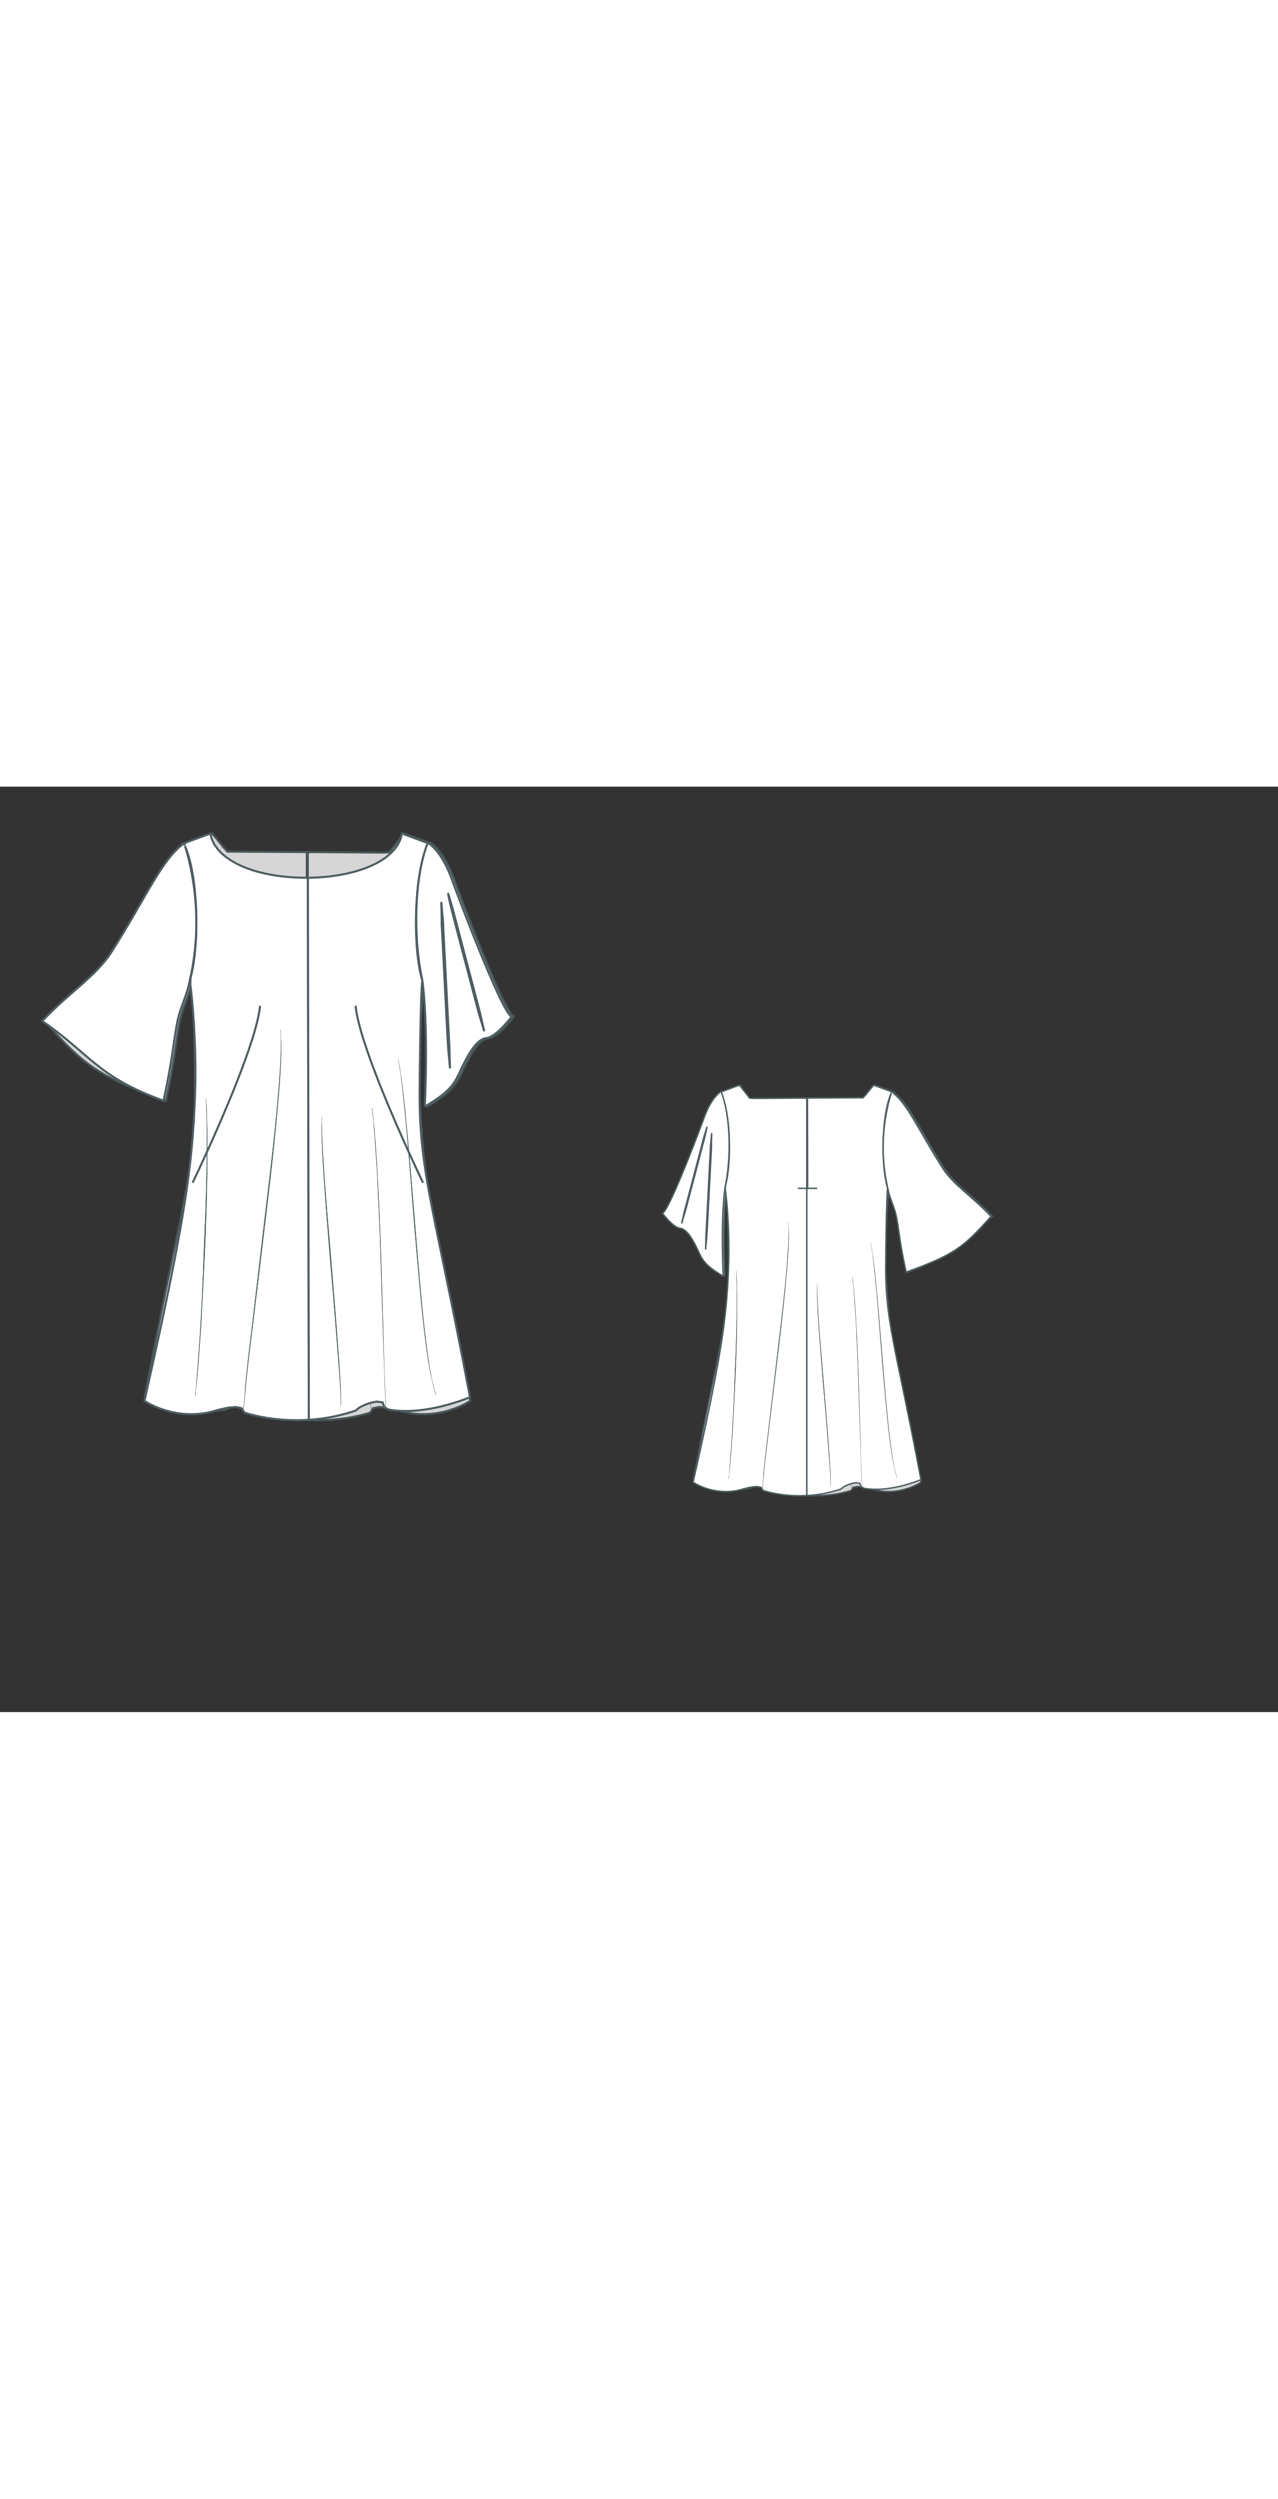 
<svg id="both" data-fill-color="#ffffff" viewBox="-2.331 24.368 215.528 156.027" preserveAspectRatio="xMidYMid meet" xmlns="http://www.w3.org/2000/svg" xmlns:xlink="http://www.w3.org/1999/xlink" style="height: 421.274px;"><rect x="-2.331" y="24.368" width="215.528" height="156.027" fill="#333333" stroke="none"/><!----><g class="front-view"><g opacity=".8" transform="matrix(-1,0,0,1,99,0)" class="back"><path fill="#ffffff" d="M49.43 130.51 M49.43 131.132 L49.43 131.132 L48.795 131.163 L47.773 131.182 L46.784 131.168 L45.775 131.123 L44.794 131.049 L43.776 130.94 L42.807 130.805 L41.813 130.634 L40.838 130.431 L39.855 130.188 L38.894 129.903 L38.422 129.159 L37.451 128.96 L36.458 129.031 L35.474 129.203 L34.5 129.433 L33.532 129.707 L32.567 129.933 L31.58 130.08 L30.577 130.159 L29.578 130.168 L28.582 130.11 L27.581 129.983 L26.603 129.793 L25.634 129.539 L24.687 129.227 L23.765 128.857 L22.858 128.422 L22.034 127.922 L23.775 120.11 L25.051 114.224 L26.285 108.308 L27.254 103.41 L28.15 98.536 L28.808 94.575 L29.097 92.663 L29.381 90.634 L29.746 87.675 L29.962 85.623 L30.135 83.716 L30.356 80.635 L30.463 78.662 L30.546 76.713 L30.612 74.684 L30.644 72.679 L30.64 70.68 L30.604 68.688 L30.539 66.687 L30.445 64.696 L30.321 62.701 L30.163 60.7 L29.956 58.697 L29.825 57.735 L29.797 56.66 L30.038 55.65 L30.224 54.676 L30.374 53.714 L30.501 52.705 L30.601 51.697 L30.675 50.739 L30.731 49.73 L30.768 48.703 L30.785 46.733 L30.73 44.717 L30.676 43.713 L30.512 41.741 L30.396 40.73 L30.262 39.766 L30.094 38.751 L29.903 37.782 L29.675 36.81 L29.402 35.842 L29.075 34.89 L28.68 33.98 L28.68 33.98 L28.65 33.95 L33.19 32.28 L33.19 32.28 L33.19 32.28 L33.19 32.28 L33.821 33.054 L35.665 35.422 L36.638 35.485 L49.43 35.392 L49.43 35.392 L49.43 36.96 L49.43 43.64 L49.43 50.32 L49.43 60.35 L49.43 70.37 L49.43 77.05 L49.43 83.73 L49.43 90.42 L49.43 97.1 L49.43 103.78 L49.43 110.46 L49.43 117.15 L49.43 120.49 L49.43 130.51 L49.43 131.132 Z" data-source-ids=",,neckline-back-shoulder-left,neckline-back-neck-left,neckline-back-neck-right,neckline-back-shoulder-right," style="stroke-width: 0.35px; stroke: rgb(78, 94, 97);"></path><path fill="#ffffff" d="M68.88 57.07 M68.88 57.07 L68.88 57.07 L68.807 58.058 L68.713 60.052 L68.597 64.064 L68.482 71.062 L68.44 75.062 L68.435 77.045 L68.472 79.072 L68.507 80.053 L68.616 82.074 L68.774 84.036 L68.984 86.012 L69.249 88.024 L69.55 90 L69.894 92.018 L70.435 94.924 L71.212 98.827 L73.437 109.602 L74.623 115.447 L75.803 121.425 L76.929 127.294 L76.03 127.654 L75.066 127.994 L74.127 128.295 L73.159 128.576 L72.187 128.828 L71.224 129.048 L70.23 129.241 L69.253 129.397 L68.259 129.518 L67.264 129.598 L66.278 129.632 L65.272 129.616 L64.262 129.541 L63.278 129.402 L62.538 129.04 L62.183 128.177 L61.208 128.042 L60.223 128.23 L59.279 128.554 L58.379 128.981 L57.596 129.582 L56.671 129.877 L55.685 130.155 L54.725 130.393 L53.759 130.598 L52.751 130.779 L51.756 130.924 L50.78 131.034 L49.43 131.132 L49.43 130.51 L49.43 120.49 L49.43 117.15 L49.43 110.46 L49.43 103.78 L49.43 97.1 L49.43 90.42 L49.43 83.73 L49.43 77.05 L49.43 70.37 L49.43 60.35 L49.43 50.32 L49.43 43.64 L49.43 36.96 L49.43 35.392 L48.634 35.398 L49.973 35.388 L62.985 35.32 L63.642 34.598 L64.896 33.041 L65.54 32.28 L65.54 32.28 L65.54 32.28 L70.05 33.95 L69.673 34.377 L69.33 35.302 L69.046 36.243 L68.803 37.212 L68.59 38.227 L68.418 39.196 L68.274 40.161 L68.147 41.174 L68.043 42.183 L67.898 44.153 L67.852 45.155 L67.811 47.161 L67.84 49.163 L67.943 51.155 L68.024 52.136 L68.132 53.146 L68.267 54.155 L68.427 55.117 L68.627 56.091 L68.88 57.07 L68.88 57.07 Z" data-source-ids=",,neckline-back-shoulder-left,neckline-back-neck-left,neckline-back-neck-right,neckline-back-shoulder-right," style="stroke-width: 0.35px; stroke: rgb(78, 94, 97);"></path><path fill="none" d="M38.97 126.4C39.01 125.97 39.04 125.3 39.14 124.46 39.31 122.79 39.54 120.39 39.91 117.55 40.58 111.83 41.55 103.55 42.45 95.93 43.38 88.31 44.25 80.69 44.69 74.95 44.79 73.51 44.89 72.21 44.96 71.04 44.99 70.47 45.02 69.9 45.02 69.4 45.06 68.9 45.06 68.43 45.06 68 45.06 67.56 45.06 67.19 45.06 66.86 45.06 66.53 45.06 66.26 45.02 66.03 44.99 65.59 44.96 65.32 44.96 65.32L44.96 65.32C44.96 65.32 44.99 65.56 45.02 66.03 45.06 66.26 45.06 66.53 45.06 66.86 45.09 67.19 45.09 67.56 45.09 68 45.09 68.43 45.09 68.87 45.09 69.4 45.09 69.9 45.06 70.47 45.02 71.04 44.99 72.21 44.89 73.51 44.79 74.95 44.35 80.69 43.55 88.31 42.62 95.96 41.71 103.58 40.71 111.87 40.01 117.58 39.64 120.45 39.38 122.83 39.21 124.5 39.11 125.33 39.07 126 39.04 126.43 38.97 126.87 38.71 129.87 38.67 129.87" style="stroke-width: 0.05px; fill: rgb(78, 94, 97); stroke: rgb(78, 94, 97);"></path><path fill="#ffffff" d="M71.18 126.83C71.18 126.83 71.12 126.63 70.98 126.23 70.92 126.03 70.85 125.8 70.78 125.5 70.72 125.2 70.62 124.86 70.55 124.5 70.45 124.13 70.38 123.69 70.28 123.26 70.18 122.79 70.08 122.32 70.01 121.79 69.81 120.72 69.65 119.55 69.48 118.25 68.78 113.04 68.14 105.35 67.54 98.33 66.97 91.32 66.47 84.33 65.94 79.09 65.8 77.79 65.67 76.58 65.57 75.51 65.44 74.45 65.34 73.51 65.24 72.77 65.14 72.01 65.04 71.4 64.94 71 64.87 70.6 64.8 70.37 64.8 70.37L64.8 70.37C64.8 70.37 64.84 70.57 64.94 71 65.04 71.4 65.1 72.01 65.24 72.77 65.47 74.28 65.74 76.48 66 79.09 66.54 84.33 67.11 91.35 67.68 98.33 68.24 105.35 68.88 113 69.55 118.25 69.71 119.55 69.88 120.75 70.05 121.82 70.11 122.36 70.21 122.86 70.31 123.29 70.38 123.76 70.48 124.16 70.55 124.53 70.62 124.9 70.72 125.23 70.78 125.53 70.85 125.83 70.92 126.07 70.98 126.27 71.15 126.63 71.22 126.83 71.18 126.83L71.18 126.83Z" style="stroke-width: 0.05px; fill: rgb(78, 94, 97); stroke: rgb(78, 94, 97);"></path><path fill="#ffffff" d="M30.59 127.1C30.59 127.1 30.62 126.9 30.66 126.53 30.69 126.17 30.76 125.63 30.79 124.96 30.86 124.3 30.92 123.46 30.99 122.52 31.06 121.59 31.12 120.52 31.22 119.35 31.56 114.71 31.89 107.86 32.09 101.64 32.16 100.11 32.23 98.53 32.29 97.03 32.36 95.49 32.39 93.99 32.43 92.55 32.46 91.12 32.49 89.68 32.53 88.38 32.53 87.04 32.56 85.77 32.56 84.64 32.56 83.47 32.56 82.4 32.56 81.46 32.53 80.53 32.53 79.69 32.49 79.02 32.43 77.65 32.39 76.88 32.39 76.88L32.39 76.88C32.39 76.88 32.43 77.65 32.53 79.02 32.56 79.69 32.56 80.53 32.59 81.46 32.63 82.4 32.63 83.47 32.63 84.64 32.63 85.8 32.63 87.07 32.63 88.38 32.59 89.71 32.59 91.12 32.56 92.55 32.53 94.02 32.49 95.49 32.43 97.03 32.39 98.57 32.33 100.11 32.26 101.64 32.13 104.75 31.96 107.82 31.82 110.73 31.72 112.17 31.66 114.24 31.56 115.57 31.46 116.91 31.39 118.15 31.29 119.32 31.22 120.49 31.12 121.56 31.06 122.49 30.99 123.43 30.89 124.26 30.82 124.93 30.76 125.6 30.69 126.13 30.66 126.5 30.66 126.93 30.62 127.1 30.59 127.1L30.59 127.1Z" style="stroke-width: 0.05px; fill: rgb(78, 94, 97); stroke: rgb(78, 94, 97);"></path><path fill="#ffffff" d="M55.15 128.81C55.15 128.81 55.15 128.61 55.15 128.27 55.15 127.9 55.15 127.4 55.11 126.73 55.08 126.07 55.05 125.26 54.98 124.36 54.91 123.46 54.85 122.42 54.74 121.29 54.41 116.78 53.88 110.13 53.34 104.11 53.11 101.11 52.87 98.1 52.64 95.29 52.44 92.49 52.24 89.85 52.11 87.61 52.04 86.47 52.01 85.44 51.97 84.54 51.94 83.63 51.94 82.83 51.9 82.16 51.87 81.49 51.94 80.99 51.94 80.63 51.94 80.26 51.94 80.09 51.94 80.09L51.94 80.09C51.94 80.09 51.94 80.29 51.94 80.63 51.94 80.99 51.9 81.49 51.94 82.16 51.97 82.83 51.97 83.63 52.04 84.54 52.07 85.44 52.14 86.47 52.21 87.61 52.34 89.85 52.54 92.49 52.77 95.29 53.01 98.1 53.27 101.11 53.51 104.11 54.01 110.13 54.54 116.78 54.85 121.29 54.95 122.42 54.98 123.46 55.05 124.36 55.11 125.26 55.11 126.07 55.15 126.73 55.18 127.4 55.15 127.9 55.18 128.27 55.15 128.61 55.15 128.81 55.15 128.81L55.15 128.81Z" style="stroke-width: 0.05px; fill: rgb(78, 94, 97); stroke: rgb(78, 94, 97);"></path><path fill="none" d="M62.76 129.11C62.73 128.4 62.66 127.54 62.63 126.53 62.56 125.53 62.53 124.43 62.5 123.19 62.33 118.31 62.1 111.1 61.89 104.58 61.83 102.95 61.79 101.31 61.73 99.7 61.66 98.1 61.59 96.53 61.53 94.99 61.43 93.46 61.39 91.99 61.33 90.58 61.26 89.18 61.19 87.84 61.09 86.64 60.99 85.4 60.93 84.3 60.86 83.3 60.76 82.3 60.73 81.43 60.66 80.73 60.53 79.29 60.39 78.49 60.39 78.49L60.39 78.49C60.39 78.49 60.49 79.29 60.66 80.73 60.73 81.43 60.83 82.3 60.89 83.3 60.99 84.3 61.06 85.4 61.13 86.64 61.23 87.88 61.29 89.18 61.36 90.58 61.43 91.99 61.53 93.46 61.59 94.99 61.66 96.53 61.73 98.1 61.79 99.7 61.86 101.31 61.89 102.95 61.96 104.58 62.16 111.1 62.36 118.28 62.5 123.19" style="stroke-width: 0.05px; fill: rgb(78, 94, 97); stroke: rgb(78, 94, 97);"></path><path fill="none" d="M49.63 57.14 L49.588 35.391 " style="stroke-width: 0.35px; stroke: rgb(78, 94, 97);"></path><path fill="none" d="M47.26 57.14L51.94 57.14" style="stroke-width: 0.35px; stroke: rgb(78, 94, 97);"></path><path fill="#ffffff" d="M69.88 33.92C73.66 36.62 76.09 42.74 82.18 52.33 84.72 56.3 89.46 59.24 93.8 63.89 87.05 71.57 84.58 73.24 73.36 77.32 71.78 70.24 71.58 66.53 70.95 63.65 70.41 61.31 69.38 59.54 68.91 56.97 65.97 44.31 69.91 33.92 69.88 33.92Z" style="stroke-width: 0.35px; stroke: rgb(78, 94, 97);"></path><path fill="#ffffff" d="M24.51 40.63C24.51 40.63 26.08 35.52 28.78 33.82 31.16 39.9 31.22 50.09 29.72 56.97 29.72 56.97 28.65 63.39 29.29 78.29L29.32 78.32C24.67 75.61 24.21 74.21 23.14 71.94 21.97 69.5 20.56 66.93 18.89 66.76 17.22 66.59 14.65 63.15 14.65 63.15 16.39 62.48 24.51 40.63 24.51 40.63Z" style="stroke-width: 0.35px; stroke: rgb(78, 94, 97);"></path><path fill="#ffffff" d="M26.48 44.98C26.48 45.38 26.45 45.84 26.45 46.38 26.45 46.65 26.45 46.95 26.45 47.25 26.45 47.55 26.45 47.85 26.41 48.18 26.28 50.82 26.08 54.33 25.91 57.84 25.74 61.35 25.54 64.86 25.41 67.5 25.38 68.16 25.31 68.77 25.28 69.3 25.21 69.83 25.18 70.3 25.14 70.67 25.08 71.44 25.04 71.87 25.04 71.87 25.04 71.87 25.08 71.44 25.08 70.67 25.11 70.27 25.11 69.8 25.11 69.27 25.11 68.73 25.14 68.13 25.18 67.46 25.31 64.82 25.51 61.31 25.68 57.81 25.84 54.3 26.04 50.79 26.18 48.15 26.18 47.82 26.21 47.52 26.21 47.21 26.24 46.95 26.24 46.65 26.28 46.38 26.34 45.84 26.38 45.38 26.41 45.01 26.48 44.24 26.51 43.81 26.51 43.81 26.51 43.81 26.51 44.24 26.48 44.98Z" style="stroke-width: 0.35px; stroke: rgb(78, 94, 97);"></path><path fill="#ffffff" d="M25.18 43.34C25.11 43.67 25.01 44.07 24.91 44.51 24.84 44.71 24.81 44.94 24.74 45.21 24.67 45.44 24.61 45.71 24.54 45.98 23.97 48.18 23.2 51.09 22.44 54 21.67 56.9 20.9 59.84 20.33 62.02 20.2 62.55 20.03 63.05 19.9 63.49 19.76 63.92 19.66 64.32 19.56 64.62 19.36 65.26 19.26 65.62 19.26 65.62 19.26 65.62 19.36 65.26 19.5 64.62 19.56 64.29 19.66 63.89 19.76 63.45 19.86 62.98 19.96 62.48 20.13 61.95 20.7 59.74 21.47 56.84 22.24 53.93 23 51.02 23.77 48.08 24.34 45.91 24.41 45.64 24.47 45.38 24.54 45.14 24.61 44.91 24.67 44.68 24.74 44.44 24.87 44.01 24.98 43.61 25.08 43.31 25.28 42.67 25.38 42.3 25.38 42.3 25.38 42.3 25.31 42.67 25.18 43.34Z" style="stroke-width: 0.35px; stroke: rgb(78, 94, 97);"></path></g><g class="front"><path fill="#ffffff" d="M49.594 39.726 M49.753 131.116 L49.753 131.116 L48.796 131.163 L47.773 131.182 L46.785 131.168 L45.775 131.123 L44.794 131.049 L43.776 130.94 L42.808 130.805 L41.814 130.634 L40.839 130.431 L39.855 130.188 L38.894 129.903 L38.423 129.159 L37.451 128.96 L36.458 129.031 L35.474 129.203 L34.5 129.432 L33.532 129.707 L32.568 129.933 L31.58 130.08 L30.577 130.159 L29.578 130.168 L28.583 130.11 L27.582 129.983 L26.603 129.793 L25.635 129.539 L24.687 129.227 L23.766 128.857 L22.859 128.422 L22.034 127.923 L23.775 120.11 L25.05 114.224 L26.285 108.308 L27.254 103.411 L28.15 98.536 L28.808 94.575 L29.097 92.663 L29.381 90.634 L29.746 87.675 L29.962 85.624 L30.135 83.716 L30.356 80.635 L30.463 78.662 L30.546 76.714 L30.609 74.678 L30.631 72.691 L30.616 70.679 L30.569 68.691 L30.493 66.699 L30.387 64.678 L30.256 62.704 L30.092 60.707 L29.888 58.709 L29.762 57.725 L29.797 56.66 L30.038 55.65 L30.224 54.676 L30.374 53.714 L30.501 52.705 L30.601 51.697 L30.675 50.739 L30.731 49.73 L30.768 48.703 L30.785 46.733 L30.73 44.717 L30.676 43.713 L30.512 41.741 L30.396 40.73 L30.262 39.766 L30.094 38.751 L29.903 37.782 L29.675 36.81 L29.402 35.842 L29.075 34.89 L28.68 33.98 L28.68 33.98 L28.58 33.95 L33.13 32.28 L33.13 32.28 L33.13 32.28 L33.395 33.244 L33.835 34.145 L34.414 34.952 L35.102 35.669 L35.877 36.308 L36.709 36.868 L37.575 37.356 L38.484 37.792 L39.401 38.161 L40.345 38.484 L41.307 38.763 L42.282 39.001 L43.266 39.201 L44.256 39.367 L45.249 39.499 L46.245 39.6 L47.241 39.672 L48.238 39.715 L49.594 39.726 L49.594 39.726 L49.753 131.116 Z" data-source-ids=",,neckline-shoulder-left,neckline-neck-left,neckline-neck-right,neckline-shoulder-right," style="stroke-width: 0.35px; stroke: rgb(78, 94, 97);"></path><path fill="#ffffff" d="M68.88 57.07 M68.88 57.07 L68.88 57.07 L68.803 58.077 L68.709 60.061 L68.594 64.061 L68.481 71.056 L68.44 75.061 L68.435 77.045 L68.472 79.072 L68.507 80.053 L68.616 82.074 L68.774 84.036 L68.984 86.012 L69.249 88.024 L69.55 90 L69.894 92.018 L70.435 94.924 L71.212 98.826 L73.437 109.602 L74.623 115.447 L75.803 121.425 L76.929 127.294 L76.031 127.654 L75.066 127.994 L74.127 128.295 L73.159 128.576 L72.188 128.828 L71.225 129.048 L70.23 129.241 L69.254 129.397 L68.26 129.518 L67.264 129.598 L66.279 129.632 L65.272 129.616 L64.262 129.541 L63.278 129.402 L62.538 129.041 L62.183 128.177 L61.208 128.042 L60.224 128.23 L59.279 128.554 L58.38 128.981 L57.596 129.582 L56.671 129.877 L55.685 130.155 L54.725 130.393 L53.759 130.598 L52.751 130.779 L51.757 130.924 L50.78 131.034 L49.753 131.116 L49.594 39.726 L49.594 39.726 L50.361 39.715 L51.357 39.671 L52.353 39.598 L53.348 39.495 L54.341 39.36 L55.33 39.193 L56.314 38.991 L57.289 38.751 L58.251 38.471 L59.195 38.148 L60.116 37.779 L61.024 37.353 L61.894 36.869 L62.727 36.311 L63.501 35.673 L64.188 34.955 L64.765 34.146 L65.208 33.236 L65.47 32.28 L65.47 32.28 L65.47 32.28 L70.01 33.95 L69.673 34.377 L69.33 35.302 L69.046 36.243 L68.803 37.212 L68.59 38.227 L68.418 39.196 L68.274 40.161 L68.147 41.174 L68.043 42.183 L67.898 44.153 L67.852 45.155 L67.811 47.161 L67.84 49.163 L67.943 51.155 L68.024 52.136 L68.132 53.146 L68.267 54.155 L68.427 55.117 L68.627 56.091 L68.88 57.07 L68.88 57.07 Z" data-source-ids=",,neckline-shoulder-left,neckline-neck-left,neckline-neck-right,neckline-shoulder-right," style="stroke-width: 0.35px; stroke: rgb(78, 94, 97);"></path><path fill="none" d="M38.97 126.4C39.01 125.97 39.04 125.3 39.14 124.46 39.31 122.79 39.54 120.39 39.91 117.55 40.58 111.83 41.55 103.55 42.45 95.93 43.38 88.31 44.25 80.69 44.69 74.95 44.79 73.51 44.89 72.21 44.96 71.04 44.99 70.47 45.02 69.9 45.02 69.4 45.06 68.9 45.06 68.43 45.06 68 45.06 67.56 45.06 67.19 45.06 66.86 45.06 66.53 45.06 66.26 45.02 66.03 44.99 65.59 44.96 65.32 44.96 65.32L44.96 65.32C44.96 65.32 44.99 65.56 45.02 66.03 45.06 66.26 45.06 66.53 45.06 66.86 45.09 67.19 45.09 67.56 45.09 68 45.09 68.43 45.09 68.87 45.09 69.4 45.09 69.9 45.06 70.47 45.02 71.04 44.99 72.21 44.89 73.51 44.79 74.95 44.35 80.69 43.55 88.31 42.62 95.96 41.71 103.58 40.71 111.87 40.01 117.58 39.64 120.45 39.38 122.83 39.21 124.5 39.11 125.33 39.07 126 39.04 126.43 38.97 126.87 38.71 129.87 38.67 129.87" style="stroke-width: 0.05px; fill: rgb(78, 94, 97); stroke: rgb(78, 94, 97);"></path><path fill="#ffffff" d="M71.18 126.83C71.18 126.83 71.12 126.63 70.98 126.23 70.92 126.03 70.85 125.8 70.78 125.5 70.72 125.2 70.62 124.86 70.55 124.5 70.45 124.13 70.38 123.69 70.28 123.26 70.18 122.79 70.08 122.32 70.01 121.79 69.81 120.72 69.65 119.55 69.48 118.25 68.78 113.04 68.14 105.35 67.54 98.33 66.97 91.32 66.47 84.33 65.94 79.09 65.8 77.79 65.67 76.58 65.57 75.51 65.44 74.45 65.34 73.51 65.24 72.77 65.14 72.01 65.04 71.4 64.94 71 64.87 70.6 64.8 70.37 64.8 70.37L64.8 70.37C64.8 70.37 64.84 70.57 64.94 71 65.04 71.4 65.1 72.01 65.24 72.77 65.47 74.28 65.74 76.48 66 79.09 66.54 84.33 67.11 91.35 67.68 98.33 68.24 105.35 68.88 113 69.55 118.25 69.71 119.55 69.88 120.75 70.05 121.82 70.11 122.36 70.21 122.86 70.31 123.29 70.38 123.76 70.48 124.16 70.55 124.53 70.62 124.9 70.72 125.23 70.78 125.53 70.85 125.83 70.92 126.07 70.98 126.27 71.15 126.63 71.22 126.83 71.18 126.83L71.18 126.83Z" style="stroke-width: 0.05px; fill: rgb(78, 94, 97); stroke: rgb(78, 94, 97);"></path><path fill="#ffffff" d="M30.59 127.1C30.59 127.1 30.62 126.9 30.66 126.53 30.69 126.17 30.76 125.63 30.79 124.96 30.86 124.3 30.92 123.46 30.99 122.52 31.06 121.59 31.12 120.52 31.22 119.35 31.56 114.71 31.89 107.86 32.09 101.64 32.16 100.11 32.23 98.53 32.29 97.03 32.36 95.49 32.39 93.99 32.43 92.55 32.46 91.12 32.49 89.68 32.53 88.38 32.53 87.04 32.56 85.77 32.56 84.64 32.56 83.47 32.56 82.4 32.56 81.46 32.53 80.53 32.53 79.69 32.49 79.02 32.43 77.65 32.39 76.88 32.39 76.88L32.39 76.88C32.39 76.88 32.43 77.65 32.53 79.02 32.56 79.69 32.56 80.53 32.59 81.46 32.63 82.4 32.63 83.47 32.63 84.64 32.63 85.8 32.63 87.07 32.63 88.38 32.59 89.71 32.59 91.12 32.56 92.55 32.53 94.02 32.49 95.49 32.43 97.03 32.39 98.57 32.33 100.11 32.26 101.64 32.13 104.75 31.96 107.82 31.82 110.73 31.72 112.17 31.66 114.24 31.56 115.57 31.46 116.91 31.39 118.15 31.29 119.32 31.22 120.49 31.12 121.56 31.06 122.49 30.99 123.43 30.89 124.26 30.82 124.93 30.76 125.6 30.69 126.13 30.66 126.5 30.66 126.93 30.62 127.1 30.59 127.1L30.59 127.1Z" style="stroke-width: 0.05px; fill: rgb(78, 94, 97); stroke: rgb(78, 94, 97);"></path><path fill="#ffffff" d="M55.15 128.81C55.15 128.81 55.15 128.61 55.15 128.27 55.15 127.9 55.15 127.4 55.11 126.73 55.08 126.07 55.05 125.26 54.98 124.36 54.91 123.46 54.85 122.42 54.74 121.29 54.41 116.78 53.88 110.13 53.34 104.11 53.11 101.11 52.87 98.1 52.64 95.29 52.44 92.49 52.24 89.85 52.11 87.61 52.04 86.47 52.01 85.44 51.97 84.54 51.94 83.63 51.94 82.83 51.9 82.16 51.87 81.49 51.94 80.99 51.94 80.63 51.94 80.26 51.94 80.09 51.94 80.09L51.94 80.09C51.94 80.09 51.94 80.29 51.94 80.63 51.94 80.99 51.9 81.49 51.94 82.16 51.97 82.83 51.97 83.63 52.04 84.54 52.07 85.44 52.14 86.47 52.21 87.61 52.34 89.85 52.54 92.49 52.77 95.29 53.01 98.1 53.27 101.11 53.51 104.11 54.01 110.13 54.54 116.78 54.85 121.29 54.95 122.42 54.98 123.46 55.05 124.36 55.11 125.26 55.11 126.07 55.15 126.73 55.18 127.4 55.15 127.9 55.18 128.27 55.15 128.61 55.15 128.81 55.15 128.81L55.15 128.81Z" style="stroke-width: 0.05px; fill: rgb(78, 94, 97); stroke: rgb(78, 94, 97);"></path><path fill="none" d="M62.76 129.11C62.73 128.4 62.66 127.54 62.63 126.53 62.56 125.53 62.53 124.43 62.5 123.19 62.33 118.31 62.1 111.1 61.89 104.58 61.83 102.95 61.79 101.31 61.73 99.7 61.66 98.1 61.59 96.53 61.53 94.99 61.43 93.46 61.39 91.99 61.33 90.58 61.26 89.18 61.19 87.84 61.09 86.64 60.99 85.4 60.93 84.3 60.86 83.3 60.76 82.3 60.73 81.43 60.66 80.73 60.53 79.29 60.39 78.49 60.39 78.49L60.39 78.49C60.39 78.49 60.49 79.29 60.66 80.73 60.73 81.43 60.83 82.3 60.89 83.3 60.99 84.3 61.06 85.4 61.13 86.64 61.23 87.88 61.29 89.18 61.36 90.58 61.43 91.99 61.53 93.46 61.59 94.99 61.66 96.53 61.73 98.1 61.79 99.7 61.86 101.31 61.89 102.95 61.96 104.58 62.16 111.1 62.36 118.28 62.5 123.19" style="stroke-width: 0.05px; fill: rgb(78, 94, 97); stroke: rgb(78, 94, 97);"></path><path fill="none" d="M30.15 91.15 L30.15 91.15 L31.015 89.325 L32.279 86.595 L33.515 83.858 L34.722 81.115 L35.899 78.358 L36.649 76.551 L37.407 74.675 L38.139 72.798 L38.833 70.949 L39.5 69.077 L40.131 67.178 L40.434 66.199 L40.709 65.248 L40.967 64.282 L41.191 63.335 L41.386 62.353 L41.531 61.314 " style="stroke-width: 0.35px; stroke: rgb(78, 94, 97);"></path><path fill="none" d="M69.01 91.15 L69.01 91.15 L68.145 89.325 L66.881 86.595 L65.645 83.858 L64.438 81.115 L63.261 78.358 L62.511 76.551 L61.753 74.675 L61.021 72.798 L60.327 70.949 L59.66 69.077 L59.029 67.178 L58.726 66.199 L58.451 65.248 L58.193 64.282 L57.969 63.335 L57.774 62.353 L57.629 61.314 " style="stroke-width: 0.35px; stroke: rgb(78, 94, 97);"></path><path fill="#ffffff" d="M29.69 56.97C29.22 59.54 28.18 61.31 27.65 63.65 27.01 66.53 26.81 70.24 25.24 77.32 14.02 73.24 13.08 69.6 4.79 63.89 9.14 59.24 13.88 56.3 16.42 52.33 22.5 42.74 24.94 36.62 28.72 33.92 28.68 33.92 32.63 44.31 29.69 56.97Z" style="stroke-width: 0.35px; stroke: rgb(78, 94, 97);"></path><path fill="#ffffff" d="M83.95 63.15C83.95 63.15 81.37 66.59 79.7 66.76 78.03 66.93 76.63 69.5 75.46 71.94 74.39 74.21 73.92 75.61 69.28 78.32L69.31 78.29C69.95 63.39 68.88 56.97 68.88 56.97 67.37 50.09 67.44 39.9 69.81 33.82 72.52 35.52 74.09 40.63 74.09 40.63 74.09 40.63 82.21 62.48 83.95 63.15Z" style="stroke-width: 0.35px; stroke: rgb(78, 94, 97);"></path><path fill="#ffffff" d="M72.09 43.81C72.09 43.81 72.12 44.24 72.19 45.01 72.22 45.38 72.25 45.84 72.32 46.38 72.35 46.65 72.35 46.95 72.39 47.21 72.39 47.52 72.42 47.82 72.42 48.15 72.55 50.79 72.75 54.3 72.92 57.81 73.09 61.31 73.29 64.82 73.42 67.46 73.46 68.13 73.49 68.73 73.49 69.27 73.49 69.8 73.49 70.27 73.52 70.67 73.52 71.44 73.56 71.87 73.56 71.87 73.56 71.87 73.52 71.44 73.46 70.67 73.42 70.3 73.39 69.83 73.32 69.3 73.29 68.77 73.22 68.16 73.19 67.5 73.05 64.86 72.85 61.35 72.69 57.84 72.52 54.33 72.32 50.82 72.19 48.18 72.15 47.85 72.15 47.55 72.15 47.25 72.15 46.95 72.15 46.65 72.15 46.38 72.15 45.84 72.12 45.38 72.12 44.98 72.09 44.24 72.09 43.81 72.09 43.81Z" style="stroke-width: 0.35px; stroke: rgb(78, 94, 97);"></path><path fill="#ffffff" d="M73.22 42.3C73.22 42.3 73.32 42.67 73.52 43.31 73.62 43.61 73.72 44.01 73.86 44.44 73.92 44.68 73.99 44.91 74.06 45.14 74.12 45.38 74.19 45.64 74.26 45.91 74.83 48.08 75.59 51.02 76.36 53.93 77.13 56.84 77.9 59.74 78.47 61.95 78.63 62.48 78.73 62.98 78.83 63.45 78.93 63.89 79.04 64.29 79.1 64.62 79.24 65.26 79.34 65.62 79.34 65.62 79.34 65.62 79.24 65.26 79.04 64.62 78.93 64.32 78.83 63.92 78.7 63.49 78.57 63.05 78.4 62.55 78.27 62.02 77.7 59.84 76.93 56.9 76.16 54 75.39 51.09 74.62 48.18 74.06 45.98 73.99 45.71 73.92 45.44 73.86 45.21 73.79 44.94 73.76 44.71 73.69 44.51 73.59 44.07 73.49 43.67 73.42 43.34 73.29 42.67 73.22 42.3 73.22 42.3Z" style="stroke-width: 0.35px; stroke: rgb(78, 94, 97);"></path></g></g><g transform="scale(0.7) translate(141.62 74.42)" class="back-view"><g opacity=".8" transform="matrix(-1,0,0,1,99,0)" class="front"><path fill="#ffffff" d="M49.594 39.726 M49.753 131.116 L49.753 131.116 L48.796 131.163 L47.773 131.182 L46.785 131.168 L45.775 131.123 L44.794 131.049 L43.776 130.94 L42.808 130.805 L41.814 130.634 L40.839 130.431 L39.855 130.188 L38.894 129.903 L38.423 129.159 L37.451 128.96 L36.458 129.031 L35.474 129.203 L34.5 129.432 L33.532 129.707 L32.568 129.933 L31.58 130.08 L30.577 130.159 L29.578 130.168 L28.583 130.11 L27.582 129.983 L26.603 129.793 L25.635 129.539 L24.687 129.227 L23.766 128.857 L22.859 128.422 L22.034 127.923 L23.775 120.11 L25.05 114.224 L26.285 108.308 L27.254 103.411 L28.15 98.536 L28.808 94.575 L29.097 92.663 L29.381 90.634 L29.746 87.675 L29.962 85.624 L30.135 83.716 L30.356 80.635 L30.463 78.662 L30.546 76.714 L30.609 74.678 L30.631 72.691 L30.616 70.679 L30.569 68.691 L30.493 66.699 L30.387 64.678 L30.256 62.704 L30.092 60.707 L29.888 58.709 L29.762 57.725 L29.797 56.66 L30.038 55.65 L30.224 54.676 L30.374 53.714 L30.501 52.705 L30.601 51.697 L30.675 50.739 L30.731 49.73 L30.768 48.703 L30.785 46.733 L30.73 44.717 L30.676 43.713 L30.512 41.741 L30.396 40.73 L30.262 39.766 L30.094 38.751 L29.903 37.782 L29.675 36.81 L29.402 35.842 L29.075 34.89 L28.68 33.98 L28.68 33.98 L28.58 33.95 L33.13 32.28 L33.13 32.28 L33.13 32.28 L33.395 33.244 L33.835 34.145 L34.414 34.952 L35.102 35.669 L35.877 36.308 L36.709 36.868 L37.575 37.356 L38.484 37.792 L39.401 38.161 L40.345 38.484 L41.307 38.763 L42.282 39.001 L43.266 39.201 L44.256 39.367 L45.249 39.499 L46.245 39.6 L47.241 39.672 L48.238 39.715 L49.594 39.726 L49.594 39.726 L49.753 131.116 Z" style="stroke-width: 0.35px; stroke: rgb(78, 94, 97);"></path><path fill="#ffffff" d="M68.88 57.07 M68.88 57.07 L68.88 57.07 L68.803 58.077 L68.709 60.061 L68.594 64.061 L68.481 71.056 L68.44 75.061 L68.435 77.045 L68.472 79.072 L68.507 80.053 L68.616 82.074 L68.774 84.036 L68.984 86.012 L69.249 88.024 L69.55 90 L69.894 92.018 L70.435 94.924 L71.212 98.826 L73.437 109.602 L74.623 115.447 L75.803 121.425 L76.929 127.294 L76.031 127.654 L75.066 127.994 L74.127 128.295 L73.159 128.576 L72.188 128.828 L71.225 129.048 L70.23 129.241 L69.254 129.397 L68.26 129.518 L67.264 129.598 L66.279 129.632 L65.272 129.616 L64.262 129.541 L63.278 129.402 L62.538 129.041 L62.183 128.177 L61.208 128.042 L60.224 128.23 L59.279 128.554 L58.38 128.981 L57.596 129.582 L56.671 129.877 L55.685 130.155 L54.725 130.393 L53.759 130.598 L52.751 130.779 L51.757 130.924 L50.78 131.034 L49.753 131.116 L49.594 39.726 L49.594 39.726 L50.361 39.715 L51.357 39.671 L52.353 39.598 L53.348 39.495 L54.341 39.36 L55.33 39.193 L56.314 38.991 L57.289 38.751 L58.251 38.471 L59.195 38.148 L60.116 37.779 L61.024 37.353 L61.894 36.869 L62.727 36.311 L63.501 35.673 L64.188 34.955 L64.765 34.146 L65.208 33.236 L65.47 32.28 L65.47 32.28 L65.47 32.28 L70.01 33.95 L69.673 34.377 L69.33 35.302 L69.046 36.243 L68.803 37.212 L68.59 38.227 L68.418 39.196 L68.274 40.161 L68.147 41.174 L68.043 42.183 L67.898 44.153 L67.852 45.155 L67.811 47.161 L67.84 49.163 L67.943 51.155 L68.024 52.136 L68.132 53.146 L68.267 54.155 L68.427 55.117 L68.627 56.091 L68.88 57.07 L68.88 57.07 Z" style="stroke-width: 0.35px; stroke: rgb(78, 94, 97);"></path><path fill="none" d="M38.97 126.4C39.01 125.97 39.04 125.3 39.14 124.46 39.31 122.79 39.54 120.39 39.91 117.55 40.58 111.83 41.55 103.55 42.45 95.93 43.38 88.31 44.25 80.69 44.69 74.95 44.79 73.51 44.89 72.21 44.96 71.04 44.99 70.47 45.02 69.9 45.02 69.4 45.06 68.9 45.06 68.43 45.06 68 45.06 67.56 45.06 67.19 45.06 66.86 45.06 66.53 45.06 66.26 45.02 66.03 44.99 65.59 44.96 65.32 44.96 65.32L44.96 65.32C44.96 65.32 44.99 65.56 45.02 66.03 45.06 66.26 45.06 66.53 45.06 66.86 45.09 67.19 45.09 67.56 45.09 68 45.09 68.43 45.09 68.87 45.09 69.4 45.09 69.9 45.06 70.47 45.02 71.04 44.99 72.21 44.89 73.51 44.79 74.95 44.35 80.69 43.55 88.31 42.62 95.96 41.71 103.58 40.71 111.87 40.01 117.58 39.64 120.45 39.38 122.83 39.21 124.5 39.11 125.33 39.07 126 39.04 126.43 38.97 126.87 38.71 129.87 38.67 129.87" style="stroke-width: 0.05px; fill: rgb(78, 94, 97); stroke: rgb(78, 94, 97);"></path><path fill="#ffffff" d="M71.18 126.83C71.18 126.83 71.12 126.63 70.98 126.23 70.92 126.03 70.85 125.8 70.78 125.5 70.72 125.2 70.62 124.86 70.55 124.5 70.45 124.13 70.38 123.69 70.28 123.26 70.18 122.79 70.08 122.32 70.01 121.79 69.81 120.72 69.65 119.55 69.48 118.25 68.78 113.04 68.14 105.35 67.54 98.33 66.97 91.32 66.47 84.33 65.94 79.09 65.8 77.79 65.67 76.58 65.57 75.51 65.44 74.45 65.34 73.51 65.24 72.77 65.14 72.01 65.04 71.4 64.94 71 64.87 70.6 64.8 70.37 64.8 70.37L64.8 70.37C64.8 70.37 64.84 70.57 64.94 71 65.04 71.4 65.1 72.01 65.24 72.77 65.47 74.28 65.74 76.48 66 79.09 66.54 84.33 67.11 91.35 67.68 98.33 68.24 105.35 68.88 113 69.55 118.25 69.71 119.55 69.88 120.75 70.05 121.82 70.11 122.36 70.21 122.86 70.31 123.29 70.38 123.76 70.48 124.16 70.55 124.53 70.62 124.9 70.72 125.23 70.78 125.53 70.85 125.83 70.92 126.07 70.98 126.27 71.15 126.63 71.22 126.83 71.18 126.83L71.18 126.83Z" style="stroke-width: 0.05px; fill: rgb(78, 94, 97); stroke: rgb(78, 94, 97);"></path><path fill="#ffffff" d="M30.59 127.1C30.59 127.1 30.62 126.9 30.66 126.53 30.69 126.17 30.76 125.63 30.79 124.96 30.86 124.3 30.92 123.46 30.99 122.52 31.06 121.59 31.12 120.52 31.22 119.35 31.56 114.71 31.89 107.86 32.09 101.64 32.16 100.11 32.23 98.53 32.29 97.03 32.36 95.49 32.39 93.99 32.43 92.55 32.46 91.12 32.49 89.68 32.53 88.38 32.53 87.04 32.56 85.77 32.56 84.64 32.56 83.47 32.56 82.4 32.56 81.46 32.53 80.53 32.53 79.69 32.49 79.02 32.43 77.65 32.39 76.88 32.39 76.88L32.39 76.88C32.39 76.88 32.43 77.65 32.53 79.02 32.56 79.69 32.56 80.53 32.59 81.46 32.63 82.4 32.63 83.47 32.63 84.64 32.63 85.8 32.63 87.07 32.63 88.38 32.59 89.71 32.59 91.12 32.56 92.55 32.53 94.02 32.49 95.49 32.43 97.03 32.39 98.57 32.33 100.11 32.26 101.64 32.13 104.75 31.96 107.82 31.82 110.73 31.72 112.17 31.66 114.24 31.56 115.57 31.46 116.91 31.39 118.15 31.29 119.32 31.22 120.49 31.12 121.56 31.06 122.49 30.99 123.43 30.89 124.26 30.82 124.93 30.76 125.6 30.69 126.13 30.66 126.5 30.66 126.93 30.62 127.1 30.59 127.1L30.59 127.1Z" style="stroke-width: 0.05px; fill: rgb(78, 94, 97); stroke: rgb(78, 94, 97);"></path><path fill="#ffffff" d="M55.15 128.81C55.15 128.81 55.15 128.61 55.15 128.27 55.15 127.9 55.15 127.4 55.11 126.73 55.08 126.07 55.05 125.26 54.98 124.36 54.91 123.46 54.85 122.42 54.74 121.29 54.41 116.78 53.88 110.13 53.34 104.11 53.11 101.11 52.87 98.1 52.64 95.29 52.44 92.49 52.24 89.85 52.11 87.61 52.04 86.47 52.01 85.44 51.97 84.54 51.94 83.63 51.94 82.83 51.9 82.16 51.87 81.49 51.94 80.99 51.94 80.63 51.94 80.26 51.94 80.09 51.94 80.09L51.94 80.09C51.94 80.09 51.94 80.29 51.94 80.63 51.94 80.99 51.9 81.49 51.94 82.16 51.97 82.83 51.97 83.63 52.04 84.54 52.07 85.44 52.14 86.47 52.21 87.61 52.34 89.85 52.54 92.49 52.77 95.29 53.01 98.1 53.27 101.11 53.51 104.11 54.01 110.13 54.54 116.78 54.85 121.29 54.95 122.42 54.98 123.46 55.05 124.36 55.11 125.26 55.11 126.07 55.15 126.73 55.18 127.4 55.15 127.9 55.18 128.27 55.15 128.61 55.15 128.81 55.15 128.81L55.15 128.81Z" style="stroke-width: 0.05px; fill: rgb(78, 94, 97); stroke: rgb(78, 94, 97);"></path><path fill="none" d="M62.76 129.11C62.73 128.4 62.66 127.54 62.63 126.53 62.56 125.53 62.53 124.43 62.5 123.19 62.33 118.31 62.1 111.1 61.89 104.58 61.83 102.95 61.79 101.31 61.73 99.7 61.66 98.1 61.59 96.53 61.53 94.99 61.43 93.46 61.39 91.99 61.33 90.58 61.26 89.18 61.19 87.84 61.09 86.64 60.99 85.4 60.93 84.3 60.86 83.3 60.76 82.3 60.73 81.43 60.66 80.73 60.53 79.29 60.39 78.49 60.39 78.49L60.39 78.49C60.39 78.49 60.49 79.29 60.66 80.73 60.73 81.43 60.83 82.3 60.89 83.3 60.99 84.3 61.06 85.4 61.13 86.64 61.23 87.88 61.29 89.18 61.36 90.58 61.43 91.99 61.53 93.46 61.59 94.99 61.66 96.53 61.73 98.1 61.79 99.7 61.86 101.31 61.89 102.95 61.96 104.58 62.16 111.1 62.36 118.28 62.5 123.19" style="stroke-width: 0.05px; fill: rgb(78, 94, 97); stroke: rgb(78, 94, 97);"></path><path fill="none" d="M30.15 91.15 L30.15 91.15 L31.015 89.325 L32.279 86.595 L33.515 83.858 L34.722 81.115 L35.899 78.358 L36.649 76.551 L37.407 74.675 L38.139 72.798 L38.833 70.949 L39.5 69.077 L40.131 67.178 L40.434 66.199 L40.709 65.248 L40.967 64.282 L41.191 63.335 L41.386 62.353 L41.531 61.314 " style="stroke-width: 0.35px; stroke: rgb(78, 94, 97);"></path><path fill="none" d="M69.01 91.15 L69.01 91.15 L68.145 89.325 L66.881 86.595 L65.645 83.858 L64.438 81.115 L63.261 78.358 L62.511 76.551 L61.753 74.675 L61.021 72.798 L60.327 70.949 L59.66 69.077 L59.029 67.178 L58.726 66.199 L58.451 65.248 L58.193 64.282 L57.969 63.335 L57.774 62.353 L57.629 61.314 " style="stroke-width: 0.35px; stroke: rgb(78, 94, 97);"></path><path fill="#ffffff" d="M29.69 56.97C29.22 59.54 28.18 61.31 27.65 63.65 27.01 66.53 26.81 70.24 25.24 77.32 14.02 73.24 13.08 69.6 4.79 63.89 9.14 59.24 13.88 56.3 16.42 52.33 22.5 42.74 24.94 36.62 28.72 33.92 28.68 33.92 32.63 44.31 29.69 56.97Z" style="stroke-width: 0.35px; stroke: rgb(78, 94, 97);"></path><path fill="#ffffff" d="M83.95 63.15C83.95 63.15 81.37 66.59 79.7 66.76 78.03 66.93 76.63 69.5 75.46 71.94 74.39 74.21 73.92 75.61 69.28 78.32L69.31 78.29C69.95 63.39 68.88 56.97 68.88 56.97 67.37 50.09 67.44 39.9 69.81 33.82 72.52 35.52 74.09 40.63 74.09 40.63 74.09 40.63 82.21 62.48 83.95 63.15Z" style="stroke-width: 0.35px; stroke: rgb(78, 94, 97);"></path><path fill="#ffffff" d="M72.09 43.81C72.09 43.81 72.12 44.24 72.19 45.01 72.22 45.38 72.25 45.84 72.32 46.38 72.35 46.65 72.35 46.95 72.39 47.21 72.39 47.52 72.42 47.82 72.42 48.15 72.55 50.79 72.75 54.3 72.92 57.81 73.09 61.31 73.29 64.82 73.42 67.46 73.46 68.13 73.49 68.73 73.49 69.27 73.49 69.8 73.49 70.27 73.52 70.67 73.52 71.44 73.56 71.87 73.56 71.87 73.56 71.87 73.52 71.44 73.46 70.67 73.42 70.3 73.39 69.83 73.32 69.3 73.29 68.77 73.22 68.16 73.19 67.5 73.05 64.86 72.85 61.35 72.69 57.84 72.52 54.33 72.32 50.82 72.19 48.18 72.15 47.85 72.15 47.55 72.15 47.25 72.15 46.95 72.15 46.65 72.15 46.38 72.15 45.84 72.12 45.38 72.12 44.98 72.09 44.24 72.09 43.81 72.09 43.81Z" style="stroke-width: 0.35px; stroke: rgb(78, 94, 97);"></path><path fill="#ffffff" d="M73.22 42.3C73.22 42.3 73.32 42.67 73.52 43.31 73.62 43.61 73.72 44.01 73.86 44.44 73.92 44.68 73.99 44.91 74.06 45.14 74.12 45.38 74.19 45.64 74.26 45.91 74.83 48.08 75.59 51.02 76.36 53.93 77.13 56.84 77.9 59.74 78.47 61.95 78.63 62.48 78.73 62.98 78.83 63.45 78.93 63.89 79.04 64.29 79.1 64.62 79.24 65.26 79.34 65.62 79.34 65.62 79.34 65.62 79.24 65.26 79.04 64.62 78.93 64.32 78.83 63.92 78.7 63.49 78.57 63.05 78.4 62.55 78.27 62.02 77.7 59.84 76.93 56.9 76.16 54 75.39 51.09 74.62 48.18 74.06 45.98 73.99 45.71 73.92 45.44 73.86 45.21 73.79 44.94 73.76 44.71 73.69 44.51 73.59 44.07 73.49 43.67 73.42 43.34 73.29 42.67 73.22 42.3 73.22 42.3Z" style="stroke-width: 0.35px; stroke: rgb(78, 94, 97);"></path></g><g class="back"><path fill="#ffffff" d="M49.43 130.51 M49.43 131.132 L49.43 131.132 L48.795 131.163 L47.773 131.182 L46.784 131.168 L45.775 131.123 L44.794 131.049 L43.776 130.94 L42.807 130.805 L41.813 130.634 L40.838 130.431 L39.855 130.188 L38.894 129.903 L38.422 129.159 L37.451 128.96 L36.458 129.031 L35.474 129.203 L34.5 129.433 L33.532 129.707 L32.567 129.933 L31.58 130.08 L30.577 130.159 L29.578 130.168 L28.582 130.11 L27.581 129.983 L26.603 129.793 L25.634 129.539 L24.687 129.227 L23.765 128.857 L22.858 128.422 L22.034 127.922 L23.775 120.11 L25.051 114.224 L26.285 108.308 L27.254 103.41 L28.15 98.536 L28.808 94.575 L29.097 92.663 L29.381 90.634 L29.746 87.675 L29.962 85.623 L30.135 83.716 L30.356 80.635 L30.463 78.662 L30.546 76.713 L30.612 74.684 L30.644 72.679 L30.64 70.68 L30.604 68.688 L30.539 66.687 L30.445 64.696 L30.321 62.701 L30.163 60.7 L29.956 58.697 L29.825 57.735 L29.797 56.66 L30.038 55.65 L30.224 54.676 L30.374 53.714 L30.501 52.705 L30.601 51.697 L30.675 50.739 L30.731 49.73 L30.768 48.703 L30.785 46.733 L30.73 44.717 L30.676 43.713 L30.512 41.741 L30.396 40.73 L30.262 39.766 L30.094 38.751 L29.903 37.782 L29.675 36.81 L29.402 35.842 L29.075 34.89 L28.68 33.98 L28.68 33.98 L28.65 33.95 L33.19 32.28 L33.19 32.28 L33.19 32.28 L33.19 32.28 L33.821 33.054 L35.665 35.422 L36.638 35.485 L49.43 35.392 L49.43 35.392 L49.43 36.96 L49.43 43.64 L49.43 50.32 L49.43 60.35 L49.43 70.37 L49.43 77.05 L49.43 83.73 L49.43 90.42 L49.43 97.1 L49.43 103.78 L49.43 110.46 L49.43 117.15 L49.43 120.49 L49.43 130.51 L49.43 131.132 Z" style="stroke-width: 0.35px; stroke: rgb(78, 94, 97);"></path><path fill="#ffffff" d="M68.88 57.07 M68.88 57.07 L68.88 57.07 L68.807 58.058 L68.713 60.052 L68.597 64.064 L68.482 71.062 L68.44 75.062 L68.435 77.045 L68.472 79.072 L68.507 80.053 L68.616 82.074 L68.774 84.036 L68.984 86.012 L69.249 88.024 L69.55 90 L69.894 92.018 L70.435 94.924 L71.212 98.827 L73.437 109.602 L74.623 115.447 L75.803 121.425 L76.929 127.294 L76.03 127.654 L75.066 127.994 L74.127 128.295 L73.159 128.576 L72.187 128.828 L71.224 129.048 L70.23 129.241 L69.253 129.397 L68.259 129.518 L67.264 129.598 L66.278 129.632 L65.272 129.616 L64.262 129.541 L63.278 129.402 L62.538 129.04 L62.183 128.177 L61.208 128.042 L60.223 128.23 L59.279 128.554 L58.379 128.981 L57.596 129.582 L56.671 129.877 L55.685 130.155 L54.725 130.393 L53.759 130.598 L52.751 130.779 L51.756 130.924 L50.78 131.034 L49.43 131.132 L49.43 130.51 L49.43 120.49 L49.43 117.15 L49.43 110.46 L49.43 103.78 L49.43 97.1 L49.43 90.42 L49.43 83.73 L49.43 77.05 L49.43 70.37 L49.43 60.35 L49.43 50.32 L49.43 43.64 L49.43 36.96 L49.43 35.392 L48.634 35.398 L49.973 35.388 L62.985 35.32 L63.642 34.598 L64.896 33.041 L65.54 32.28 L65.54 32.28 L65.54 32.28 L70.05 33.95 L69.673 34.377 L69.33 35.302 L69.046 36.243 L68.803 37.212 L68.59 38.227 L68.418 39.196 L68.274 40.161 L68.147 41.174 L68.043 42.183 L67.898 44.153 L67.852 45.155 L67.811 47.161 L67.84 49.163 L67.943 51.155 L68.024 52.136 L68.132 53.146 L68.267 54.155 L68.427 55.117 L68.627 56.091 L68.88 57.07 L68.88 57.07 Z" style="stroke-width: 0.35px; stroke: rgb(78, 94, 97);"></path><path fill="none" d="M38.97 126.4C39.01 125.97 39.04 125.3 39.14 124.46 39.31 122.79 39.54 120.39 39.91 117.55 40.58 111.83 41.55 103.55 42.45 95.93 43.38 88.31 44.25 80.69 44.69 74.95 44.79 73.51 44.89 72.21 44.96 71.04 44.99 70.47 45.02 69.9 45.02 69.4 45.06 68.9 45.06 68.43 45.06 68 45.06 67.56 45.06 67.19 45.06 66.86 45.06 66.53 45.06 66.26 45.02 66.03 44.99 65.59 44.96 65.32 44.96 65.32L44.96 65.32C44.96 65.32 44.99 65.56 45.02 66.03 45.06 66.26 45.06 66.53 45.06 66.86 45.09 67.19 45.09 67.56 45.09 68 45.09 68.43 45.09 68.87 45.09 69.4 45.09 69.9 45.06 70.47 45.02 71.04 44.99 72.21 44.89 73.51 44.79 74.95 44.35 80.69 43.55 88.31 42.62 95.96 41.71 103.58 40.71 111.87 40.01 117.58 39.64 120.45 39.38 122.83 39.21 124.5 39.11 125.33 39.07 126 39.04 126.43 38.97 126.87 38.71 129.87 38.67 129.87" style="stroke-width: 0.05px; fill: rgb(78, 94, 97); stroke: rgb(78, 94, 97);"></path><path fill="#ffffff" d="M71.18 126.83C71.18 126.83 71.12 126.63 70.98 126.23 70.92 126.03 70.85 125.8 70.78 125.5 70.72 125.2 70.62 124.86 70.55 124.5 70.45 124.13 70.38 123.69 70.28 123.26 70.18 122.79 70.08 122.32 70.01 121.79 69.81 120.72 69.65 119.55 69.48 118.25 68.78 113.04 68.14 105.35 67.54 98.33 66.97 91.32 66.47 84.33 65.94 79.09 65.8 77.79 65.67 76.58 65.57 75.51 65.44 74.45 65.34 73.51 65.24 72.77 65.14 72.01 65.04 71.4 64.94 71 64.87 70.6 64.8 70.37 64.8 70.37L64.8 70.37C64.8 70.37 64.84 70.57 64.94 71 65.04 71.4 65.1 72.01 65.24 72.77 65.47 74.28 65.74 76.48 66 79.09 66.54 84.33 67.11 91.35 67.68 98.33 68.24 105.35 68.88 113 69.55 118.25 69.71 119.55 69.88 120.75 70.05 121.82 70.11 122.36 70.21 122.86 70.31 123.29 70.38 123.76 70.48 124.16 70.55 124.53 70.62 124.9 70.72 125.23 70.78 125.53 70.85 125.83 70.92 126.07 70.98 126.27 71.15 126.63 71.22 126.83 71.18 126.83L71.18 126.83Z" style="stroke-width: 0.05px; fill: rgb(78, 94, 97); stroke: rgb(78, 94, 97);"></path><path fill="#ffffff" d="M30.59 127.1C30.59 127.1 30.62 126.9 30.66 126.53 30.69 126.17 30.76 125.63 30.79 124.96 30.86 124.3 30.92 123.46 30.99 122.52 31.06 121.59 31.12 120.52 31.22 119.35 31.56 114.71 31.89 107.86 32.09 101.64 32.16 100.11 32.23 98.53 32.29 97.03 32.36 95.49 32.39 93.99 32.43 92.55 32.46 91.12 32.49 89.68 32.53 88.38 32.53 87.04 32.56 85.77 32.56 84.64 32.56 83.47 32.56 82.4 32.56 81.46 32.53 80.53 32.53 79.69 32.49 79.02 32.43 77.65 32.39 76.88 32.39 76.88L32.39 76.88C32.39 76.88 32.43 77.65 32.53 79.02 32.56 79.69 32.56 80.53 32.59 81.46 32.63 82.4 32.63 83.47 32.63 84.64 32.63 85.8 32.63 87.07 32.63 88.38 32.59 89.71 32.59 91.12 32.56 92.55 32.53 94.02 32.49 95.49 32.43 97.03 32.39 98.57 32.33 100.11 32.26 101.64 32.13 104.75 31.96 107.82 31.82 110.73 31.72 112.17 31.66 114.24 31.56 115.57 31.46 116.91 31.39 118.15 31.29 119.32 31.22 120.49 31.12 121.56 31.06 122.49 30.99 123.43 30.89 124.26 30.82 124.93 30.76 125.6 30.69 126.13 30.66 126.5 30.66 126.93 30.62 127.1 30.59 127.1L30.59 127.1Z" style="stroke-width: 0.05px; fill: rgb(78, 94, 97); stroke: rgb(78, 94, 97);"></path><path fill="#ffffff" d="M55.15 128.81C55.15 128.81 55.15 128.61 55.15 128.27 55.15 127.9 55.15 127.4 55.11 126.73 55.08 126.07 55.05 125.26 54.98 124.36 54.91 123.46 54.85 122.42 54.74 121.29 54.41 116.78 53.88 110.13 53.34 104.11 53.11 101.11 52.87 98.1 52.64 95.29 52.44 92.49 52.24 89.85 52.11 87.61 52.04 86.47 52.01 85.44 51.97 84.54 51.94 83.63 51.94 82.83 51.9 82.16 51.87 81.49 51.94 80.99 51.94 80.63 51.94 80.26 51.94 80.09 51.94 80.09L51.94 80.09C51.94 80.09 51.94 80.29 51.94 80.63 51.94 80.99 51.9 81.49 51.94 82.16 51.97 82.83 51.97 83.63 52.04 84.54 52.07 85.44 52.14 86.47 52.21 87.61 52.34 89.85 52.54 92.49 52.77 95.29 53.01 98.1 53.27 101.11 53.51 104.11 54.01 110.13 54.54 116.78 54.85 121.29 54.95 122.42 54.98 123.46 55.05 124.36 55.11 125.26 55.11 126.07 55.15 126.73 55.18 127.4 55.15 127.9 55.18 128.27 55.15 128.61 55.15 128.81 55.15 128.81L55.15 128.81Z" style="stroke-width: 0.05px; fill: rgb(78, 94, 97); stroke: rgb(78, 94, 97);"></path><path fill="none" d="M62.76 129.11C62.73 128.4 62.66 127.54 62.63 126.53 62.56 125.53 62.53 124.43 62.5 123.19 62.33 118.31 62.1 111.1 61.89 104.58 61.83 102.95 61.79 101.31 61.73 99.7 61.66 98.1 61.59 96.53 61.53 94.99 61.43 93.46 61.39 91.99 61.33 90.58 61.26 89.18 61.19 87.84 61.09 86.64 60.99 85.4 60.93 84.3 60.86 83.3 60.76 82.3 60.73 81.43 60.66 80.73 60.53 79.29 60.39 78.49 60.39 78.49L60.39 78.49C60.39 78.49 60.49 79.29 60.66 80.73 60.73 81.43 60.83 82.3 60.89 83.3 60.99 84.3 61.06 85.4 61.13 86.64 61.23 87.88 61.29 89.18 61.36 90.58 61.43 91.99 61.53 93.46 61.59 94.99 61.66 96.53 61.73 98.1 61.79 99.7 61.86 101.31 61.89 102.95 61.96 104.58 62.16 111.1 62.36 118.28 62.5 123.19" style="stroke-width: 0.05px; fill: rgb(78, 94, 97); stroke: rgb(78, 94, 97);"></path><path fill="none" d="M49.63 57.14 L49.588 35.391 " style="stroke-width: 0.35px; stroke: rgb(78, 94, 97);"></path><path fill="none" d="M47.26 57.14L51.94 57.14" style="stroke-width: 0.35px; stroke: rgb(78, 94, 97);"></path><path fill="#ffffff" d="M69.88 33.92C73.66 36.62 76.09 42.74 82.18 52.33 84.72 56.3 89.46 59.24 93.8 63.89 87.05 71.57 84.58 73.24 73.36 77.32 71.78 70.24 71.58 66.53 70.95 63.65 70.41 61.31 69.38 59.54 68.91 56.97 65.97 44.31 69.91 33.92 69.88 33.92Z" style="stroke-width: 0.35px; stroke: rgb(78, 94, 97);"></path><path fill="#ffffff" d="M24.51 40.63C24.51 40.63 26.08 35.52 28.78 33.82 31.16 39.9 31.22 50.09 29.72 56.97 29.72 56.97 28.65 63.39 29.29 78.29L29.32 78.32C24.67 75.61 24.21 74.21 23.14 71.94 21.97 69.5 20.56 66.93 18.89 66.76 17.22 66.59 14.65 63.15 14.65 63.15 16.39 62.48 24.51 40.63 24.51 40.63Z" style="stroke-width: 0.35px; stroke: rgb(78, 94, 97);"></path><path fill="#ffffff" d="M26.48 44.98C26.48 45.38 26.45 45.84 26.45 46.38 26.45 46.65 26.45 46.95 26.45 47.25 26.45 47.55 26.45 47.85 26.41 48.18 26.28 50.82 26.08 54.33 25.91 57.84 25.74 61.35 25.54 64.86 25.41 67.5 25.38 68.16 25.31 68.77 25.28 69.3 25.21 69.83 25.18 70.3 25.14 70.67 25.08 71.44 25.04 71.87 25.04 71.87 25.04 71.87 25.08 71.44 25.08 70.67 25.11 70.27 25.11 69.8 25.11 69.27 25.11 68.73 25.14 68.13 25.18 67.46 25.31 64.82 25.51 61.31 25.68 57.81 25.84 54.3 26.04 50.79 26.18 48.15 26.18 47.82 26.21 47.52 26.21 47.21 26.24 46.95 26.24 46.65 26.28 46.38 26.34 45.84 26.38 45.38 26.41 45.01 26.48 44.24 26.51 43.81 26.51 43.81 26.51 43.81 26.51 44.24 26.48 44.98Z" style="stroke-width: 0.35px; stroke: rgb(78, 94, 97);"></path><path fill="#ffffff" d="M25.18 43.34C25.11 43.67 25.01 44.07 24.91 44.51 24.84 44.71 24.81 44.94 24.74 45.21 24.67 45.44 24.61 45.71 24.54 45.98 23.97 48.18 23.2 51.09 22.44 54 21.67 56.9 20.9 59.84 20.33 62.02 20.2 62.55 20.03 63.05 19.9 63.49 19.76 63.92 19.66 64.32 19.56 64.62 19.36 65.26 19.26 65.62 19.26 65.62 19.26 65.62 19.36 65.26 19.5 64.62 19.56 64.29 19.66 63.89 19.76 63.45 19.86 62.98 19.96 62.48 20.13 61.95 20.7 59.74 21.47 56.84 22.24 53.93 23 51.02 23.77 48.08 24.34 45.91 24.41 45.64 24.47 45.38 24.54 45.14 24.61 44.91 24.67 44.68 24.74 44.44 24.87 44.01 24.98 43.61 25.08 43.31 25.28 42.67 25.38 42.3 25.38 42.3 25.38 42.3 25.31 42.67 25.18 43.34Z" style="stroke-width: 0.35px; stroke: rgb(78, 94, 97);"></path></g></g></svg>